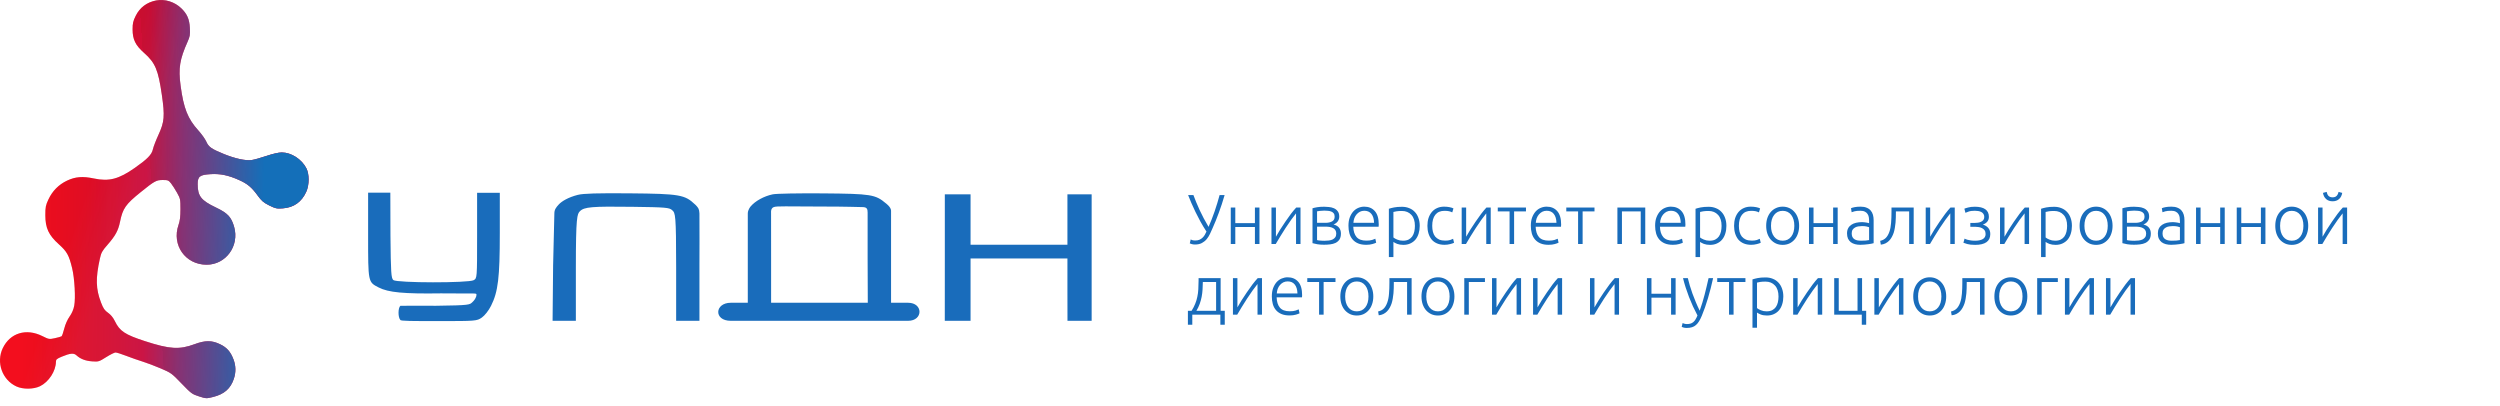 <?xml version="1.0" encoding="UTF-8"?> <svg xmlns="http://www.w3.org/2000/svg" width="308" height="50" viewBox="0 0 308 50" fill="none"><g clip-path="url(#clip0_235_690)"><path fill-rule="evenodd" clip-rule="evenodd" d="M19.233 0.057C18.081 0.283 17.223 0.93 16.717 1.954C16.396 2.603 16.334 2.875 16.335 3.621C16.337 4.865 16.68 5.567 17.753 6.52C19.131 7.744 19.495 8.603 19.941 11.69C20.318 14.3 20.259 15.008 19.529 16.594C19.213 17.279 18.901 18.094 18.834 18.405C18.696 19.046 18.157 19.598 16.618 20.677C14.625 22.074 13.431 22.384 11.569 21.989C10.188 21.695 9.28 21.769 8.253 22.257C7.231 22.743 6.458 23.525 5.969 24.565C5.628 25.291 5.585 25.51 5.585 26.514C5.585 28.093 5.992 28.968 7.258 30.105C8.257 31.003 8.501 31.444 8.889 33.052C9.192 34.307 9.325 36.703 9.146 37.663C9.059 38.127 8.858 38.595 8.573 38.997C8.306 39.373 8.048 39.956 7.915 40.482C7.795 40.959 7.647 41.386 7.586 41.43C7.526 41.474 7.154 41.58 6.761 41.664C6.061 41.815 6.026 41.809 5.209 41.402C3.224 40.413 1.25 41.015 0.346 42.884C-0.504 44.64 0.27 46.811 2.03 47.613C2.842 47.982 4.138 47.968 4.934 47.58C6.01 47.056 6.883 45.71 6.891 44.564C6.892 44.29 7.001 44.196 7.605 43.944C8.647 43.511 9.085 43.469 9.413 43.772C9.899 44.221 10.537 44.466 11.361 44.521C12.145 44.574 12.199 44.557 13.083 43.999C13.585 43.683 14.105 43.424 14.237 43.424C14.37 43.424 14.966 43.613 15.562 43.844C16.157 44.075 17.054 44.39 17.555 44.542C18.056 44.695 19.063 45.074 19.792 45.385C21.077 45.932 21.158 45.991 22.369 47.248C23.553 48.476 23.668 48.561 24.514 48.831C25.388 49.11 25.427 49.112 26.243 48.908C27.625 48.563 28.407 47.878 28.811 46.657C29.076 45.857 29.062 45.074 28.771 44.298C28.406 43.327 27.953 42.814 27.099 42.405C26.084 41.919 25.287 41.919 23.97 42.405C22.097 43.096 20.929 43.025 17.887 42.036C15.396 41.226 14.749 40.799 14.155 39.569C13.941 39.127 13.651 38.772 13.311 38.535C12.888 38.24 12.728 38.008 12.45 37.28C11.8 35.584 11.767 34.309 12.309 31.846C12.467 31.132 12.593 30.902 13.227 30.18C14.217 29.052 14.566 28.412 14.79 27.313C15.124 25.678 15.478 25.17 17.321 23.684C19.059 22.284 19.252 22.177 20.062 22.177C20.686 22.177 20.774 22.213 21.071 22.589C21.25 22.816 21.586 23.339 21.817 23.752C22.217 24.466 22.237 24.563 22.237 25.76C22.237 26.685 22.173 27.2 21.995 27.708C21.127 30.189 22.835 32.611 25.453 32.611C27.831 32.611 29.517 30.289 28.842 27.943C28.495 26.732 28.044 26.255 26.594 25.563C24.779 24.697 24.358 24.161 24.352 22.714C24.349 21.737 24.597 21.54 25.939 21.455C27.129 21.38 28.14 21.589 29.469 22.186C30.49 22.644 31.011 23.078 31.727 24.066C32.22 24.745 32.466 24.958 33.167 25.307C33.934 25.689 34.091 25.723 34.836 25.669C36.197 25.57 37.161 24.888 37.732 23.622C38.113 22.777 38.118 21.453 37.743 20.731C37.156 19.599 35.884 18.782 34.707 18.782C34.328 18.782 33.592 18.95 32.822 19.213C32.127 19.45 31.304 19.678 30.994 19.72C30.253 19.819 28.962 19.537 27.587 18.977C26.047 18.349 25.7 18.104 25.411 17.444C25.275 17.133 24.835 16.516 24.434 16.073C23.127 14.63 22.618 13.342 22.246 10.539C21.963 8.41 22.138 7.317 23.108 5.141C23.402 4.481 23.437 4.269 23.389 3.444C23.326 2.351 23.055 1.727 22.341 1.03C21.52 0.228 20.302 -0.153 19.233 0.057Z" fill="url(#paint0_linear_235_690)"></path><path fill-rule="evenodd" clip-rule="evenodd" d="M19.233 0.057C18.081 0.283 17.223 0.93 16.717 1.954C16.396 2.603 16.334 2.875 16.335 3.621C16.337 4.865 16.68 5.567 17.753 6.52C19.131 7.744 19.495 8.603 19.941 11.69C20.318 14.3 20.259 15.008 19.529 16.594C19.213 17.279 18.901 18.094 18.834 18.405C18.696 19.046 18.157 19.598 16.618 20.677C14.625 22.074 13.431 22.384 11.569 21.989C10.188 21.695 9.28 21.769 8.253 22.257C7.231 22.743 6.458 23.525 5.969 24.565C5.628 25.291 5.585 25.51 5.585 26.514C5.585 28.093 5.992 28.968 7.258 30.105C8.257 31.003 8.501 31.444 8.889 33.052C9.192 34.307 9.325 36.703 9.146 37.663C9.059 38.127 8.858 38.595 8.573 38.997C8.306 39.373 8.048 39.956 7.915 40.482C7.795 40.959 7.647 41.386 7.586 41.43C7.526 41.474 7.154 41.58 6.761 41.664C6.061 41.815 6.026 41.809 5.209 41.402C3.224 40.413 1.25 41.015 0.346 42.884C-0.504 44.64 0.27 46.811 2.03 47.613C2.842 47.982 4.138 47.968 4.934 47.58C6.01 47.056 6.883 45.71 6.891 44.564C6.892 44.29 7.001 44.196 7.605 43.944C8.647 43.511 9.085 43.469 9.413 43.772C9.899 44.221 10.537 44.466 11.361 44.521C12.145 44.574 12.199 44.557 13.083 43.999C13.585 43.683 14.105 43.424 14.237 43.424C14.37 43.424 14.966 43.613 15.562 43.844C16.157 44.075 17.054 44.39 17.555 44.542C18.056 44.695 19.063 45.074 19.792 45.385C21.077 45.932 21.158 45.991 22.369 47.248C23.553 48.476 23.668 48.561 24.514 48.831C25.388 49.11 25.427 49.112 26.243 48.908C27.625 48.563 28.407 47.878 28.811 46.657C29.076 45.857 29.062 45.074 28.771 44.298C28.406 43.327 27.953 42.814 27.099 42.405C26.084 41.919 25.287 41.919 23.97 42.405C22.097 43.096 20.929 43.025 17.887 42.036C15.396 41.226 14.749 40.799 14.155 39.569C13.941 39.127 13.651 38.772 13.311 38.535C12.888 38.24 12.728 38.008 12.45 37.28C11.8 35.584 11.767 34.309 12.309 31.846C12.467 31.132 12.593 30.902 13.227 30.18C14.217 29.052 14.566 28.412 14.79 27.313C15.124 25.678 15.478 25.17 17.321 23.684C19.059 22.284 19.252 22.177 20.062 22.177C20.686 22.177 20.774 22.213 21.071 22.589C21.25 22.816 21.586 23.339 21.817 23.752C22.217 24.466 22.237 24.563 22.237 25.76C22.237 26.685 22.173 27.2 21.995 27.708C21.127 30.189 22.835 32.611 25.453 32.611C27.831 32.611 29.517 30.289 28.842 27.943C28.495 26.732 28.044 26.255 26.594 25.563C24.779 24.697 24.358 24.161 24.352 22.714C24.349 21.737 24.597 21.54 25.939 21.455C27.129 21.38 28.14 21.589 29.469 22.186C30.49 22.644 31.011 23.078 31.727 24.066C32.22 24.745 32.466 24.958 33.167 25.307C33.934 25.689 34.091 25.723 34.836 25.669C36.197 25.57 37.161 24.888 37.732 23.622C38.113 22.777 38.118 21.453 37.743 20.731C37.156 19.599 35.884 18.782 34.707 18.782C34.328 18.782 33.592 18.95 32.822 19.213C32.127 19.45 31.304 19.678 30.994 19.72C30.253 19.819 28.962 19.537 27.587 18.977C26.047 18.349 25.7 18.104 25.411 17.444C25.275 17.133 24.835 16.516 24.434 16.073C23.127 14.63 22.618 13.342 22.246 10.539C21.963 8.41 22.138 7.317 23.108 5.141C23.402 4.481 23.437 4.269 23.389 3.444C23.326 2.351 23.055 1.727 22.341 1.03C21.52 0.228 20.302 -0.153 19.233 0.057Z" fill="url(#paint1_linear_235_690)" fill-opacity="0.2"></path><path fill-rule="evenodd" clip-rule="evenodd" d="M19.233 0.057C18.081 0.283 17.223 0.93 16.717 1.954C16.396 2.603 16.334 2.875 16.335 3.621C16.337 4.865 16.68 5.567 17.753 6.52C19.131 7.744 19.495 8.603 19.941 11.69C20.318 14.3 20.259 15.008 19.529 16.594C19.213 17.279 18.901 18.094 18.834 18.405C18.696 19.046 18.157 19.598 16.618 20.677C14.625 22.074 13.431 22.384 11.569 21.989C10.188 21.695 9.28 21.769 8.253 22.257C7.231 22.743 6.458 23.525 5.969 24.565C5.628 25.291 5.585 25.51 5.585 26.514C5.585 28.093 5.992 28.968 7.258 30.105C8.257 31.003 8.501 31.444 8.889 33.052C9.192 34.307 9.325 36.703 9.146 37.663C9.059 38.127 8.858 38.595 8.573 38.997C8.306 39.373 8.048 39.956 7.915 40.482C7.795 40.959 7.647 41.386 7.586 41.43C7.526 41.474 7.154 41.58 6.761 41.664C6.061 41.815 6.026 41.809 5.209 41.402C3.224 40.413 1.25 41.015 0.346 42.884C-0.504 44.64 0.27 46.811 2.03 47.613C2.842 47.982 4.138 47.968 4.934 47.58C6.01 47.056 6.883 45.71 6.891 44.564C6.892 44.29 7.001 44.196 7.605 43.944C8.647 43.511 9.085 43.469 9.413 43.772C9.899 44.221 10.537 44.466 11.361 44.521C12.145 44.574 12.199 44.557 13.083 43.999C13.585 43.683 14.105 43.424 14.237 43.424C14.37 43.424 14.966 43.613 15.562 43.844C16.157 44.075 17.054 44.39 17.555 44.542C18.056 44.695 19.063 45.074 19.792 45.385C21.077 45.932 21.158 45.991 22.369 47.248C23.553 48.476 23.668 48.561 24.514 48.831C25.388 49.11 25.427 49.112 26.243 48.908C27.625 48.563 28.407 47.878 28.811 46.657C29.076 45.857 29.062 45.074 28.771 44.298C28.406 43.327 27.953 42.814 27.099 42.405C26.084 41.919 25.287 41.919 23.97 42.405C22.097 43.096 20.929 43.025 17.887 42.036C15.396 41.226 14.749 40.799 14.155 39.569C13.941 39.127 13.651 38.772 13.311 38.535C12.888 38.24 12.728 38.008 12.45 37.28C11.8 35.584 11.767 34.309 12.309 31.846C12.467 31.132 12.593 30.902 13.227 30.18C14.217 29.052 14.566 28.412 14.79 27.313C15.124 25.678 15.478 25.17 17.321 23.684C19.059 22.284 19.252 22.177 20.062 22.177C20.686 22.177 20.774 22.213 21.071 22.589C21.25 22.816 21.586 23.339 21.817 23.752C22.217 24.466 22.237 24.563 22.237 25.76C22.237 26.685 22.173 27.2 21.995 27.708C21.127 30.189 22.835 32.611 25.453 32.611C27.831 32.611 29.517 30.289 28.842 27.943C28.495 26.732 28.044 26.255 26.594 25.563C24.779 24.697 24.358 24.161 24.352 22.714C24.349 21.737 24.597 21.54 25.939 21.455C27.129 21.38 28.14 21.589 29.469 22.186C30.49 22.644 31.011 23.078 31.727 24.066C32.22 24.745 32.466 24.958 33.167 25.307C33.934 25.689 34.091 25.723 34.836 25.669C36.197 25.57 37.161 24.888 37.732 23.622C38.113 22.777 38.118 21.453 37.743 20.731C37.156 19.599 35.884 18.782 34.707 18.782C34.328 18.782 33.592 18.95 32.822 19.213C32.127 19.45 31.304 19.678 30.994 19.72C30.253 19.819 28.962 19.537 27.587 18.977C26.047 18.349 25.7 18.104 25.411 17.444C25.275 17.133 24.835 16.516 24.434 16.073C23.127 14.63 22.618 13.342 22.246 10.539C21.963 8.41 22.138 7.317 23.108 5.141C23.402 4.481 23.437 4.269 23.389 3.444C23.326 2.351 23.055 1.727 22.341 1.03C21.52 0.228 20.302 -0.153 19.233 0.057Z" fill="url(#paint2_linear_235_690)" fill-opacity="0.2"></path><path fill-rule="evenodd" clip-rule="evenodd" d="M19.233 0.057C18.081 0.283 17.223 0.93 16.717 1.954C16.396 2.603 16.334 2.875 16.335 3.621C16.337 4.865 16.68 5.567 17.753 6.52C19.131 7.744 19.495 8.603 19.941 11.69C20.318 14.3 20.259 15.008 19.529 16.594C19.213 17.279 18.901 18.094 18.834 18.405C18.696 19.046 18.157 19.598 16.618 20.677C14.625 22.074 13.431 22.384 11.569 21.989C10.188 21.695 9.28 21.769 8.253 22.257C7.231 22.743 6.458 23.525 5.969 24.565C5.628 25.291 5.585 25.51 5.585 26.514C5.585 28.093 5.992 28.968 7.258 30.105C8.257 31.003 8.501 31.444 8.889 33.052C9.192 34.307 9.325 36.703 9.146 37.663C9.059 38.127 8.858 38.595 8.573 38.997C8.306 39.373 8.048 39.956 7.915 40.482C7.795 40.959 7.647 41.386 7.586 41.43C7.526 41.474 7.154 41.58 6.761 41.664C6.061 41.815 6.026 41.809 5.209 41.402C3.224 40.413 1.25 41.015 0.346 42.884C-0.504 44.64 0.27 46.811 2.03 47.613C2.842 47.982 4.138 47.968 4.934 47.58C6.01 47.056 6.883 45.71 6.891 44.564C6.892 44.29 7.001 44.196 7.605 43.944C8.647 43.511 9.085 43.469 9.413 43.772C9.899 44.221 10.537 44.466 11.361 44.521C12.145 44.574 12.199 44.557 13.083 43.999C13.585 43.683 14.105 43.424 14.237 43.424C14.37 43.424 14.966 43.613 15.562 43.844C16.157 44.075 17.054 44.39 17.555 44.542C18.056 44.695 19.063 45.074 19.792 45.385C21.077 45.932 21.158 45.991 22.369 47.248C23.553 48.476 23.668 48.561 24.514 48.831C25.388 49.11 25.427 49.112 26.243 48.908C27.625 48.563 28.407 47.878 28.811 46.657C29.076 45.857 29.062 45.074 28.771 44.298C28.406 43.327 27.953 42.814 27.099 42.405C26.084 41.919 25.287 41.919 23.97 42.405C22.097 43.096 20.929 43.025 17.887 42.036C15.396 41.226 14.749 40.799 14.155 39.569C13.941 39.127 13.651 38.772 13.311 38.535C12.888 38.24 12.728 38.008 12.45 37.28C11.8 35.584 11.767 34.309 12.309 31.846C12.467 31.132 12.593 30.902 13.227 30.18C14.217 29.052 14.566 28.412 14.79 27.313C15.124 25.678 15.478 25.17 17.321 23.684C19.059 22.284 19.252 22.177 20.062 22.177C20.686 22.177 20.774 22.213 21.071 22.589C21.25 22.816 21.586 23.339 21.817 23.752C22.217 24.466 22.237 24.563 22.237 25.76C22.237 26.685 22.173 27.2 21.995 27.708C21.127 30.189 22.835 32.611 25.453 32.611C27.831 32.611 29.517 30.289 28.842 27.943C28.495 26.732 28.044 26.255 26.594 25.563C24.779 24.697 24.358 24.161 24.352 22.714C24.349 21.737 24.597 21.54 25.939 21.455C27.129 21.38 28.14 21.589 29.469 22.186C30.49 22.644 31.011 23.078 31.727 24.066C32.22 24.745 32.466 24.958 33.167 25.307C33.934 25.689 34.091 25.723 34.836 25.669C36.197 25.57 37.161 24.888 37.732 23.622C38.113 22.777 38.118 21.453 37.743 20.731C37.156 19.599 35.884 18.782 34.707 18.782C34.328 18.782 33.592 18.95 32.822 19.213C32.127 19.45 31.304 19.678 30.994 19.72C30.253 19.819 28.962 19.537 27.587 18.977C26.047 18.349 25.7 18.104 25.411 17.444C25.275 17.133 24.835 16.516 24.434 16.073C23.127 14.63 22.618 13.342 22.246 10.539C21.963 8.41 22.138 7.317 23.108 5.141C23.402 4.481 23.437 4.269 23.389 3.444C23.326 2.351 23.055 1.727 22.341 1.03C21.52 0.228 20.302 -0.153 19.233 0.057Z" fill="url(#paint3_linear_235_690)"></path><path fill-rule="evenodd" clip-rule="evenodd" d="M45.352 28.97C45.352 34.812 45.337 34.739 46.654 35.417C47.848 36.031 49.746 36.211 54.323 36.142C58.7 36.188 58.7 36.077 58.7 36.299C58.7 36.671 58.416 37.026 58.202 37.222C57.855 37.538 57.968 37.619 53.736 37.671C51.309 37.671 54.016 37.668 49.331 37.671C49.021 37.931 49.025 39.111 49.323 39.413C49.331 39.558 50.799 39.558 54.126 39.558C58.601 39.558 58.74 39.547 59.353 39.13C59.715 38.883 60.204 38.262 60.499 37.671C61.369 35.935 61.576 34.209 61.576 28.691V23.751H60.177H58.779V29.014C58.779 34.274 58.778 34.276 58.359 34.518C57.737 34.876 48.89 34.864 48.46 34.504C48.193 34.28 48.148 33.595 48.105 29.047L48.089 23.735H46.675H45.352V28.97ZM71.18 24.009C70.001 24.312 69.214 24.792 68.85 25.18C68.486 25.569 68.298 25.844 68.298 26.292C68.298 26.741 68.143 32.705 68.143 32.705L68.078 39.524H69.512H70.946V32.964C70.946 26.711 71.105 26.368 71.446 26.023C71.973 25.492 72.925 25.412 77.921 25.479C82.039 25.534 82.457 25.57 82.816 25.898C83.201 26.249 83.302 26.387 83.302 32.908V39.524H84.626H86.171V32.692C86.171 32.692 86.192 26.848 86.171 26.292C86.149 25.736 86.003 25.609 85.84 25.403C85.731 25.267 85.619 25.18 85.619 25.18C84.37 23.992 83.74 23.875 77.613 23.819C73.622 23.783 71.856 23.835 71.18 24.009ZM95.207 23.94C94.117 24.168 93.037 24.763 92.463 25.451C92.463 25.451 92.128 25.848 92.128 26.292C92.128 26.737 92.128 31.702 92.128 31.702V37.3H91.245C89.666 37.3 92.018 37.3 90.032 37.3C88.046 37.3 87.899 39.524 90.032 39.524H109.669C109.669 39.524 110 39.524 111.875 39.524C113.751 39.524 113.751 37.3 111.875 37.3C110 37.3 111.434 37.3 111.213 37.3H109.779V31.407C109.779 31.407 109.779 26.404 109.779 25.959C109.779 25.514 109.145 25.055 109.145 25.055C107.842 23.958 107.32 23.875 101.39 23.824C98.415 23.799 95.633 23.851 95.207 23.94ZM116.402 31.843L116.398 39.524H117.943H119.573V35.795V31.843H125.54H131.507V35.795L131.513 39.524H132.947H134.491V31.843V23.94H132.999H131.507V27.045V30.149H125.54H119.573V27.045V23.94H117.987H116.402V31.843ZM106.249 25.514C106.801 25.514 106.891 25.736 106.891 26.181V31.769L106.911 37.3H102.388C99.85 37.3 97.221 37.3 96.415 37.3H95V31.702L94.996 26.181C94.996 26.181 94.93 25.664 95.327 25.514C95.724 25.364 96.95 25.446 100.976 25.445C104.591 25.445 105.697 25.514 106.249 25.514Z" fill="#196CBB"></path><path d="M148.895 27.949C149.015 27.676 149.139 27.381 149.265 27.061C149.391 26.736 149.514 26.403 149.635 26.061C149.755 25.712 149.867 25.367 149.97 25.025C150.079 24.677 150.174 24.346 150.254 24.033H150.873C150.758 24.433 150.641 24.813 150.521 25.173C150.406 25.527 150.285 25.872 150.159 26.209C150.039 26.539 149.913 26.867 149.781 27.192C149.649 27.511 149.511 27.833 149.368 28.158C149.277 28.367 149.176 28.587 149.067 28.819C148.958 29.052 148.823 29.266 148.663 29.463C148.503 29.655 148.305 29.814 148.069 29.942C147.84 30.064 147.556 30.125 147.218 30.125C147.068 30.125 146.937 30.107 146.822 30.073C146.714 30.044 146.633 30.015 146.581 29.986L146.693 29.498C146.733 29.521 146.8 29.55 146.891 29.585C146.982 29.614 147.103 29.629 147.252 29.629C147.447 29.629 147.617 29.6 147.76 29.542C147.909 29.478 148.035 29.397 148.138 29.298C148.247 29.199 148.341 29.083 148.422 28.95C148.503 28.817 148.574 28.677 148.637 28.532C148.374 28.126 148.126 27.717 147.897 27.305C147.674 26.893 147.467 26.493 147.278 26.104C147.094 25.715 146.925 25.347 146.771 24.999C146.621 24.645 146.49 24.323 146.375 24.033H147.029C147.223 24.567 147.476 25.176 147.786 25.86C148.101 26.545 148.47 27.241 148.895 27.949ZM155.165 30.064H154.606V27.966H152.189V30.064H151.63V25.565H152.189V27.488H154.606V25.565H155.165V30.064ZM159.672 26.287C159.5 26.496 159.299 26.76 159.07 27.079C158.847 27.398 158.617 27.735 158.382 28.088C158.152 28.442 157.932 28.793 157.72 29.141C157.507 29.489 157.324 29.797 157.169 30.064H156.645V25.565H157.195V29.168C157.333 28.918 157.502 28.631 157.703 28.306C157.909 27.975 158.126 27.645 158.356 27.314C158.585 26.977 158.815 26.655 159.044 26.348C159.279 26.04 159.497 25.779 159.698 25.565H160.223V30.064H159.672V26.287ZM163.138 25.469C163.31 25.469 163.501 25.48 163.714 25.504C163.932 25.521 164.136 25.57 164.325 25.652C164.514 25.727 164.671 25.849 164.798 26.017C164.929 26.18 164.996 26.403 164.996 26.687C164.996 26.908 164.932 27.105 164.806 27.279C164.68 27.447 164.508 27.572 164.29 27.653C164.611 27.74 164.843 27.88 164.987 28.071C165.13 28.262 165.202 28.497 165.202 28.776C165.202 29.078 165.142 29.321 165.022 29.507C164.901 29.687 164.74 29.826 164.54 29.925C164.344 30.017 164.121 30.078 163.869 30.107C163.622 30.137 163.37 30.151 163.112 30.151C162.802 30.151 162.53 30.131 162.295 30.09C162.065 30.049 161.867 30.006 161.701 29.959V25.66C161.845 25.614 162.034 25.57 162.269 25.53C162.504 25.489 162.794 25.469 163.138 25.469ZM162.261 27.453H163.275C163.62 27.453 163.897 27.395 164.11 27.279C164.322 27.163 164.428 26.969 164.428 26.696C164.428 26.522 164.391 26.386 164.316 26.287C164.241 26.188 164.144 26.116 164.024 26.069C163.903 26.017 163.766 25.985 163.611 25.974C163.456 25.956 163.301 25.948 163.146 25.948C162.957 25.948 162.777 25.959 162.605 25.982C162.433 26 162.318 26.017 162.261 26.035V27.453ZM162.261 27.923V29.577C162.289 29.588 162.335 29.6 162.398 29.611C162.467 29.617 162.541 29.626 162.622 29.637C162.708 29.643 162.796 29.649 162.888 29.655C162.985 29.661 163.078 29.664 163.164 29.664C163.358 29.664 163.544 29.652 163.723 29.629C163.9 29.606 164.055 29.562 164.187 29.498C164.319 29.429 164.425 29.339 164.505 29.228C164.585 29.112 164.626 28.962 164.626 28.776C164.626 28.613 164.591 28.477 164.523 28.367C164.459 28.257 164.368 28.17 164.247 28.106C164.132 28.042 163.995 27.996 163.835 27.966C163.68 27.938 163.51 27.923 163.327 27.923H162.261ZM166.13 27.81C166.13 27.415 166.184 27.073 166.293 26.783C166.408 26.487 166.554 26.241 166.732 26.043C166.915 25.846 167.122 25.701 167.351 25.608C167.586 25.509 167.827 25.46 168.073 25.46C168.618 25.46 169.052 25.64 169.372 26C169.699 26.36 169.862 26.913 169.862 27.662C169.862 27.708 169.86 27.755 169.854 27.801C169.854 27.848 169.851 27.891 169.845 27.932H166.723C166.74 28.483 166.875 28.906 167.127 29.202C167.38 29.498 167.781 29.646 168.331 29.646C168.636 29.646 168.876 29.617 169.054 29.559C169.232 29.501 169.361 29.452 169.441 29.411L169.544 29.899C169.464 29.945 169.312 30 169.088 30.064C168.871 30.128 168.613 30.16 168.314 30.16C167.925 30.16 167.592 30.102 167.316 29.986C167.041 29.869 166.815 29.707 166.637 29.498C166.459 29.289 166.33 29.043 166.25 28.759C166.17 28.468 166.13 28.152 166.13 27.81ZM169.286 27.453C169.275 26.983 169.166 26.618 168.959 26.357C168.753 26.095 168.46 25.965 168.082 25.965C167.882 25.965 167.701 26.006 167.54 26.087C167.385 26.168 167.248 26.278 167.127 26.417C167.013 26.551 166.921 26.708 166.852 26.887C166.789 27.067 166.752 27.256 166.74 27.453H169.286ZM171.668 29.255C171.719 29.295 171.782 29.339 171.857 29.385C171.937 29.431 172.029 29.475 172.132 29.516C172.236 29.556 172.347 29.591 172.468 29.62C172.588 29.643 172.714 29.655 172.846 29.655C173.121 29.655 173.351 29.608 173.534 29.516C173.724 29.417 173.875 29.286 173.99 29.124C174.104 28.956 174.188 28.761 174.24 28.541C174.291 28.315 174.317 28.077 174.317 27.827C174.317 27.235 174.171 26.783 173.878 26.47C173.586 26.151 173.199 25.991 172.717 25.991C172.442 25.991 172.218 26.006 172.046 26.035C171.88 26.058 171.754 26.084 171.668 26.113V29.255ZM171.668 31.674H171.109V25.721C171.275 25.663 171.487 25.608 171.745 25.556C172.003 25.504 172.33 25.477 172.726 25.477C173.053 25.477 173.347 25.533 173.612 25.643C173.881 25.747 174.111 25.901 174.3 26.104C174.495 26.307 174.644 26.554 174.747 26.844C174.856 27.134 174.911 27.462 174.911 27.827C174.911 28.17 174.864 28.486 174.773 28.776C174.687 29.06 174.558 29.307 174.386 29.516C174.214 29.719 174.001 29.878 173.749 29.994C173.502 30.11 173.218 30.168 172.898 30.168C172.605 30.168 172.35 30.128 172.132 30.047C171.92 29.959 171.765 29.878 171.668 29.803V31.674ZM177.964 30.16C177.62 30.16 177.316 30.105 177.052 29.994C176.789 29.884 176.567 29.727 176.39 29.524C176.218 29.316 176.086 29.069 175.994 28.785C175.903 28.494 175.857 28.175 175.857 27.827C175.857 27.473 175.903 27.151 175.994 26.861C176.092 26.571 176.23 26.322 176.407 26.113C176.585 25.904 176.8 25.744 177.052 25.634C177.305 25.518 177.589 25.46 177.904 25.46C178.145 25.46 178.368 25.48 178.575 25.521C178.787 25.562 178.95 25.614 179.065 25.678L178.919 26.165C178.804 26.107 178.675 26.061 178.532 26.026C178.389 25.991 178.196 25.974 177.955 25.974C177.462 25.974 177.087 26.136 176.829 26.461C176.576 26.78 176.45 27.235 176.45 27.827C176.45 28.094 176.479 28.341 176.536 28.567C176.593 28.788 176.686 28.979 176.811 29.141C176.944 29.298 177.109 29.423 177.31 29.516C177.517 29.603 177.766 29.646 178.059 29.646C178.299 29.646 178.5 29.62 178.661 29.568C178.827 29.51 178.948 29.46 179.022 29.42L179.142 29.907C179.039 29.965 178.876 30.02 178.652 30.073C178.434 30.131 178.205 30.16 177.964 30.16ZM183.107 26.287C182.935 26.496 182.734 26.76 182.505 27.079C182.281 27.398 182.052 27.735 181.817 28.088C181.587 28.442 181.367 28.793 181.154 29.141C180.942 29.489 180.759 29.797 180.604 30.064H180.079V25.565H180.63V29.168C180.767 28.918 180.937 28.631 181.137 28.306C181.343 27.975 181.562 27.645 181.791 27.314C182.021 26.977 182.25 26.655 182.479 26.348C182.714 26.04 182.932 25.779 183.132 25.565H183.657V30.064H183.107V26.287ZM188 25.565V26.043H186.538V30.064H185.979V26.043H184.525V25.565H188ZM188.599 27.81C188.599 27.415 188.653 27.073 188.762 26.783C188.877 26.487 189.023 26.241 189.201 26.043C189.384 25.846 189.59 25.701 189.82 25.608C190.055 25.509 190.296 25.46 190.543 25.46C191.087 25.46 191.52 25.64 191.842 26C192.168 26.36 192.332 26.913 192.332 27.662C192.332 27.708 192.329 27.755 192.323 27.801C192.323 27.848 192.32 27.891 192.315 27.932H189.192C189.21 28.483 189.344 28.906 189.597 29.202C189.848 29.498 190.25 29.646 190.801 29.646C191.104 29.646 191.345 29.617 191.523 29.559C191.701 29.501 191.83 29.452 191.91 29.411L192.014 29.899C191.933 29.945 191.781 30 191.558 30.064C191.34 30.128 191.082 30.16 190.784 30.16C190.393 30.16 190.061 30.102 189.786 29.986C189.511 29.869 189.284 29.707 189.106 29.498C188.928 29.289 188.799 29.043 188.719 28.759C188.639 28.468 188.599 28.152 188.599 27.81ZM191.756 27.453C191.744 26.983 191.635 26.618 191.429 26.357C191.222 26.095 190.93 25.965 190.551 25.965C190.35 25.965 190.17 26.006 190.01 26.087C189.855 26.168 189.717 26.278 189.597 26.417C189.482 26.551 189.39 26.708 189.321 26.887C189.258 27.067 189.221 27.256 189.21 27.453H191.756ZM196.442 25.565V26.043H194.979V30.064H194.42V26.043H192.967V25.565H196.442ZM202.696 30.064H202.137V26.043H199.823V30.064H199.264V25.565H202.696V30.064ZM203.911 27.81C203.911 27.415 203.965 27.073 204.075 26.783C204.189 26.487 204.335 26.241 204.513 26.043C204.696 25.846 204.903 25.701 205.133 25.608C205.367 25.509 205.608 25.46 205.855 25.46C206.399 25.46 206.833 25.64 207.154 26C207.481 26.36 207.644 26.913 207.644 27.662C207.644 27.708 207.641 27.755 207.636 27.801C207.636 27.848 207.633 27.891 207.627 27.932H204.505C204.522 28.483 204.657 28.906 204.909 29.202C205.161 29.498 205.563 29.646 206.113 29.646C206.417 29.646 206.658 29.617 206.836 29.559C207.013 29.501 207.142 29.452 207.223 29.411L207.326 29.899C207.246 29.945 207.094 30 206.87 30.064C206.652 30.128 206.394 30.16 206.096 30.16C205.706 30.16 205.374 30.102 205.098 29.986C204.823 29.869 204.596 29.707 204.419 29.498C204.241 29.289 204.112 29.043 204.032 28.759C203.951 28.468 203.911 28.152 203.911 27.81ZM207.068 27.453C207.056 26.983 206.948 26.618 206.741 26.357C206.535 26.095 206.242 25.965 205.864 25.965C205.663 25.965 205.482 26.006 205.322 26.087C205.167 26.168 205.03 26.278 204.909 26.417C204.794 26.551 204.703 26.708 204.634 26.887C204.571 27.067 204.533 27.256 204.522 27.453H207.068ZM209.449 29.255C209.501 29.295 209.564 29.339 209.638 29.385C209.719 29.431 209.81 29.475 209.913 29.516C210.017 29.556 210.128 29.591 210.249 29.62C210.369 29.643 210.495 29.655 210.627 29.655C210.903 29.655 211.132 29.608 211.315 29.516C211.505 29.417 211.656 29.286 211.771 29.124C211.886 28.956 211.969 28.761 212.021 28.541C212.072 28.315 212.098 28.077 212.098 27.827C212.098 27.235 211.952 26.783 211.659 26.47C211.367 26.151 210.98 25.991 210.498 25.991C210.223 25.991 209.999 26.006 209.827 26.035C209.661 26.058 209.535 26.084 209.449 26.113V29.255ZM209.449 31.674H208.89V25.721C209.056 25.663 209.268 25.608 209.526 25.556C209.784 25.504 210.111 25.477 210.507 25.477C210.834 25.477 211.129 25.533 211.393 25.643C211.663 25.747 211.892 25.901 212.081 26.104C212.276 26.307 212.425 26.554 212.528 26.844C212.637 27.134 212.692 27.462 212.692 27.827C212.692 28.17 212.646 28.486 212.554 28.776C212.468 29.06 212.339 29.307 212.167 29.516C211.995 29.719 211.783 29.878 211.53 29.994C211.284 30.11 211 30.168 210.679 30.168C210.387 30.168 210.132 30.128 209.913 30.047C209.702 29.959 209.547 29.878 209.449 29.803V31.674ZM215.745 30.16C215.401 30.16 215.098 30.105 214.833 29.994C214.57 29.884 214.349 29.727 214.171 29.524C213.999 29.316 213.868 29.069 213.775 28.785C213.684 28.494 213.638 28.175 213.638 27.827C213.638 27.473 213.684 27.151 213.775 26.861C213.873 26.571 214.011 26.322 214.188 26.113C214.367 25.904 214.582 25.744 214.833 25.634C215.086 25.518 215.37 25.46 215.685 25.46C215.926 25.46 216.149 25.48 216.356 25.521C216.568 25.562 216.732 25.614 216.846 25.678L216.7 26.165C216.586 26.107 216.457 26.061 216.313 26.026C216.17 25.991 215.977 25.974 215.736 25.974C215.244 25.974 214.868 26.136 214.61 26.461C214.358 26.78 214.231 27.235 214.231 27.827C214.231 28.094 214.26 28.341 214.317 28.567C214.375 28.788 214.467 28.979 214.592 29.141C214.725 29.298 214.891 29.423 215.091 29.516C215.298 29.603 215.547 29.646 215.84 29.646C216.08 29.646 216.281 29.62 216.442 29.568C216.608 29.51 216.729 29.46 216.803 29.42L216.923 29.907C216.82 29.965 216.657 30.02 216.433 30.073C216.216 30.131 215.986 30.16 215.745 30.16ZM221.654 27.819C221.654 28.172 221.602 28.494 221.499 28.785C221.401 29.075 221.261 29.321 221.078 29.524C220.899 29.727 220.688 29.887 220.441 30.003C220.194 30.113 219.922 30.168 219.624 30.168C219.325 30.168 219.053 30.113 218.807 30.003C218.56 29.887 218.345 29.727 218.162 29.524C217.984 29.321 217.844 29.075 217.741 28.785C217.643 28.494 217.594 28.172 217.594 27.819C217.594 27.465 217.643 27.143 217.741 26.853C217.844 26.562 217.984 26.316 218.162 26.113C218.345 25.904 218.56 25.744 218.807 25.634C219.053 25.518 219.325 25.46 219.624 25.46C219.922 25.46 220.194 25.518 220.441 25.634C220.688 25.744 220.899 25.904 221.078 26.113C221.261 26.316 221.401 26.562 221.499 26.853C221.602 27.143 221.654 27.465 221.654 27.819ZM221.061 27.819C221.061 27.256 220.932 26.809 220.674 26.478C220.415 26.142 220.065 25.974 219.624 25.974C219.182 25.974 218.833 26.142 218.575 26.478C218.317 26.809 218.188 27.256 218.188 27.819C218.188 28.381 218.317 28.828 218.575 29.159C218.833 29.489 219.182 29.655 219.624 29.655C220.065 29.655 220.415 29.489 220.674 29.159C220.932 28.828 221.061 28.381 221.061 27.819ZM226.402 30.064H225.843V27.966H223.426V30.064H222.867V25.565H223.426V27.488H225.843V25.565H226.402V30.064ZM229.283 29.655C229.501 29.655 229.691 29.649 229.851 29.637C230.018 29.62 230.158 29.6 230.272 29.577V27.993C230.21 27.964 230.109 27.935 229.971 27.906C229.834 27.871 229.645 27.853 229.404 27.853C229.266 27.853 229.123 27.865 228.974 27.888C228.825 27.906 228.687 27.949 228.561 28.019C228.435 28.083 228.332 28.172 228.251 28.288C228.171 28.405 228.131 28.558 228.131 28.75C228.131 28.918 228.157 29.06 228.208 29.176C228.266 29.292 228.343 29.385 228.44 29.455C228.544 29.524 228.664 29.577 228.802 29.611C228.946 29.64 229.106 29.655 229.283 29.655ZM229.232 25.46C229.524 25.46 229.771 25.504 229.971 25.591C230.178 25.672 230.344 25.788 230.47 25.939C230.597 26.084 230.688 26.258 230.746 26.461C230.803 26.664 230.832 26.884 230.832 27.122V29.959C230.774 29.977 230.692 29.997 230.582 30.02C230.473 30.038 230.348 30.058 230.204 30.081C230.061 30.105 229.9 30.122 229.722 30.134C229.55 30.151 229.372 30.16 229.189 30.16C228.954 30.16 228.736 30.134 228.535 30.081C228.34 30.029 228.168 29.948 228.019 29.838C227.876 29.722 227.761 29.577 227.675 29.402C227.595 29.223 227.554 29.005 227.554 28.75C227.554 28.506 227.601 28.297 227.692 28.123C227.784 27.949 227.913 27.807 228.079 27.697C228.246 27.581 228.444 27.497 228.673 27.444C228.903 27.392 229.152 27.366 229.421 27.366C229.501 27.366 229.584 27.372 229.67 27.384C229.763 27.389 229.849 27.401 229.928 27.418C230.014 27.43 230.086 27.444 230.143 27.462C230.207 27.473 230.25 27.485 230.272 27.497V27.218C230.272 27.061 230.262 26.911 230.238 26.766C230.215 26.615 230.164 26.481 230.083 26.365C230.009 26.243 229.9 26.148 229.756 26.078C229.619 26.003 229.436 25.965 229.206 25.965C228.879 25.965 228.636 25.988 228.475 26.035C228.315 26.081 228.197 26.119 228.122 26.148L228.045 25.652C228.142 25.605 228.292 25.562 228.492 25.521C228.698 25.48 228.946 25.46 229.232 25.46ZM233.574 26.043V26.226C233.574 26.4 233.571 26.591 233.565 26.8C233.56 27.003 233.548 27.212 233.531 27.427C233.514 27.642 233.485 27.856 233.445 28.071C233.41 28.28 233.364 28.477 233.307 28.663C233.244 28.854 233.164 29.037 233.066 29.211C232.975 29.379 232.863 29.53 232.731 29.664C232.605 29.791 232.456 29.899 232.284 29.986C232.117 30.067 231.928 30.119 231.716 30.142L231.638 29.672C231.925 29.608 232.155 29.489 232.327 29.316C232.504 29.141 232.65 28.895 232.765 28.576C232.88 28.257 232.951 27.891 232.98 27.479C233.015 27.061 233.032 26.606 233.032 26.113V25.565H235.767V30.064H235.208V26.043H233.574ZM240.275 26.287C240.103 26.496 239.902 26.76 239.673 27.079C239.449 27.398 239.219 27.735 238.985 28.088C238.755 28.442 238.534 28.793 238.322 29.141C238.11 29.489 237.927 29.797 237.772 30.064H237.247V25.565H237.798V29.168C237.935 28.918 238.104 28.631 238.305 28.306C238.512 27.975 238.729 27.645 238.959 27.314C239.188 26.977 239.417 26.655 239.647 26.348C239.882 26.04 240.1 25.779 240.301 25.565H240.825V30.064H240.275V26.287ZM243.336 29.655C243.737 29.655 244.052 29.588 244.282 29.455C244.511 29.316 244.626 29.11 244.626 28.837C244.626 28.64 244.583 28.483 244.497 28.367C244.411 28.251 244.302 28.161 244.17 28.097C244.044 28.033 243.906 27.993 243.758 27.975C243.614 27.952 243.482 27.94 243.362 27.94H242.743V27.462H243.319C243.422 27.462 243.539 27.453 243.672 27.436C243.809 27.418 243.935 27.384 244.05 27.331C244.164 27.279 244.262 27.206 244.342 27.114C244.422 27.015 244.463 26.887 244.463 26.731C244.463 26.58 244.428 26.455 244.36 26.357C244.296 26.258 244.21 26.18 244.102 26.122C243.992 26.064 243.866 26.023 243.723 26C243.586 25.977 243.445 25.965 243.302 25.965C242.975 25.965 242.717 26 242.528 26.069C242.338 26.133 242.209 26.183 242.141 26.217L242.011 25.712C242.091 25.672 242.244 25.623 242.467 25.565C242.691 25.501 242.969 25.469 243.302 25.469C243.869 25.469 244.299 25.573 244.592 25.782C244.884 25.991 245.031 26.301 245.031 26.713C245.031 26.969 244.955 27.177 244.807 27.34C244.658 27.497 244.482 27.607 244.282 27.671C244.563 27.752 244.787 27.888 244.953 28.08C245.119 28.271 245.203 28.523 245.203 28.837C245.203 29.284 245.045 29.617 244.729 29.838C244.414 30.058 243.952 30.168 243.345 30.168C242.937 30.168 242.61 30.134 242.364 30.064C242.117 29.994 241.96 29.942 241.891 29.907L242.037 29.394C242.055 29.405 242.091 29.426 242.149 29.455C242.212 29.478 242.298 29.507 242.407 29.542C242.516 29.571 242.648 29.597 242.803 29.62C242.958 29.643 243.135 29.655 243.336 29.655ZM249.43 26.287C249.258 26.496 249.057 26.76 248.828 27.079C248.605 27.398 248.375 27.735 248.14 28.088C247.91 28.442 247.69 28.793 247.478 29.141C247.265 29.489 247.082 29.797 246.927 30.064H246.403V25.565H246.953V29.168C247.091 28.918 247.26 28.631 247.461 28.306C247.667 27.975 247.885 27.645 248.114 27.314C248.344 26.977 248.573 26.655 248.803 26.348C249.037 26.04 249.255 25.779 249.456 25.565H249.981V30.064H249.43V26.287ZM252.019 29.255C252.07 29.295 252.133 29.339 252.208 29.385C252.288 29.431 252.38 29.475 252.483 29.516C252.586 29.556 252.698 29.591 252.818 29.62C252.939 29.643 253.065 29.655 253.197 29.655C253.472 29.655 253.701 29.608 253.885 29.516C254.074 29.417 254.226 29.286 254.341 29.124C254.455 28.956 254.539 28.761 254.59 28.541C254.642 28.315 254.668 28.077 254.668 27.827C254.668 27.235 254.522 26.783 254.229 26.47C253.937 26.151 253.55 25.991 253.068 25.991C252.793 25.991 252.569 26.006 252.397 26.035C252.23 26.058 252.105 26.084 252.019 26.113V29.255ZM252.019 31.674H251.46V25.721C251.625 25.663 251.838 25.608 252.096 25.556C252.354 25.504 252.681 25.477 253.077 25.477C253.403 25.477 253.698 25.533 253.962 25.643C254.231 25.747 254.461 25.901 254.651 26.104C254.845 26.307 254.995 26.554 255.098 26.844C255.207 27.134 255.261 27.462 255.261 27.827C255.261 28.17 255.215 28.486 255.124 28.776C255.038 29.06 254.909 29.307 254.737 29.516C254.565 29.719 254.352 29.878 254.1 29.994C253.853 30.11 253.569 30.168 253.249 30.168C252.956 30.168 252.7 30.128 252.483 30.047C252.27 29.959 252.116 29.878 252.019 29.803V31.674ZM260.267 27.819C260.267 28.172 260.216 28.494 260.112 28.785C260.015 29.075 259.874 29.321 259.691 29.524C259.513 29.727 259.301 29.887 259.054 30.003C258.807 30.113 258.535 30.168 258.237 30.168C257.939 30.168 257.666 30.113 257.42 30.003C257.173 29.887 256.958 29.727 256.775 29.524C256.597 29.321 256.457 29.075 256.354 28.785C256.256 28.494 256.207 28.172 256.207 27.819C256.207 27.465 256.256 27.143 256.354 26.853C256.457 26.562 256.597 26.316 256.775 26.113C256.958 25.904 257.173 25.744 257.42 25.634C257.666 25.518 257.939 25.46 258.237 25.46C258.535 25.46 258.807 25.518 259.054 25.634C259.301 25.744 259.513 25.904 259.691 26.113C259.874 26.316 260.015 26.562 260.112 26.853C260.216 27.143 260.267 27.465 260.267 27.819ZM259.674 27.819C259.674 27.256 259.545 26.809 259.287 26.478C259.029 26.142 258.678 25.974 258.237 25.974C257.795 25.974 257.446 26.142 257.188 26.478C256.93 26.809 256.801 27.256 256.801 27.819C256.801 28.381 256.93 28.828 257.188 29.159C257.446 29.489 257.795 29.655 258.237 29.655C258.678 29.655 259.029 29.489 259.287 29.159C259.545 28.828 259.674 28.381 259.674 27.819ZM262.916 25.469C263.088 25.469 263.281 25.48 263.493 25.504C263.711 25.521 263.914 25.57 264.103 25.652C264.292 25.727 264.45 25.849 264.576 26.017C264.708 26.18 264.774 26.403 264.774 26.687C264.774 26.908 264.711 27.105 264.585 27.279C264.459 27.447 264.287 27.572 264.069 27.653C264.39 27.74 264.622 27.88 264.766 28.071C264.909 28.262 264.981 28.497 264.981 28.776C264.981 29.078 264.92 29.321 264.8 29.507C264.68 29.687 264.519 29.826 264.318 29.925C264.124 30.017 263.9 30.078 263.647 30.107C263.401 30.137 263.149 30.151 262.89 30.151C262.581 30.151 262.309 30.131 262.073 30.09C261.844 30.049 261.646 30.006 261.48 29.959V25.66C261.623 25.614 261.812 25.57 262.048 25.53C262.283 25.489 262.572 25.469 262.916 25.469ZM262.039 27.453H263.054C263.398 27.453 263.676 27.395 263.888 27.279C264.1 27.163 264.206 26.969 264.206 26.696C264.206 26.522 264.169 26.386 264.095 26.287C264.02 26.188 263.923 26.116 263.802 26.069C263.682 26.017 263.544 25.985 263.389 25.974C263.235 25.956 263.08 25.948 262.925 25.948C262.736 25.948 262.555 25.959 262.383 25.982C262.211 26 262.096 26.017 262.039 26.035V27.453ZM262.039 27.923V29.577C262.068 29.588 262.113 29.6 262.177 29.611C262.245 29.617 262.32 29.626 262.4 29.637C262.486 29.643 262.575 29.649 262.667 29.655C262.765 29.661 262.856 29.664 262.942 29.664C263.137 29.664 263.324 29.652 263.501 29.629C263.679 29.606 263.833 29.562 263.966 29.498C264.098 29.429 264.203 29.339 264.284 29.228C264.364 29.112 264.404 28.962 264.404 28.776C264.404 28.613 264.37 28.477 264.301 28.367C264.238 28.257 264.146 28.17 264.026 28.106C263.911 28.042 263.773 27.996 263.613 27.966C263.458 27.938 263.289 27.923 263.106 27.923H262.039ZM267.577 29.655C267.796 29.655 267.985 29.649 268.145 29.637C268.312 29.62 268.452 29.6 268.566 29.577V27.993C268.503 27.964 268.403 27.935 268.265 27.906C268.128 27.871 267.939 27.853 267.698 27.853C267.56 27.853 267.417 27.865 267.268 27.888C267.118 27.906 266.981 27.949 266.855 28.019C266.729 28.083 266.626 28.172 266.545 28.288C266.465 28.405 266.425 28.558 266.425 28.75C266.425 28.918 266.451 29.06 266.502 29.176C266.559 29.292 266.637 29.385 266.734 29.455C266.838 29.524 266.958 29.577 267.096 29.611C267.239 29.64 267.4 29.655 267.577 29.655ZM267.526 25.46C267.818 25.46 268.064 25.504 268.265 25.591C268.472 25.672 268.638 25.788 268.764 25.939C268.89 26.084 268.982 26.258 269.04 26.461C269.097 26.664 269.126 26.884 269.126 27.122V29.959C269.068 29.977 268.985 29.997 268.876 30.02C268.767 30.038 268.641 30.058 268.498 30.081C268.355 30.105 268.194 30.122 268.016 30.134C267.844 30.151 267.666 30.16 267.483 30.16C267.247 30.16 267.03 30.134 266.829 30.081C266.634 30.029 266.462 29.948 266.313 29.838C266.17 29.722 266.055 29.577 265.969 29.402C265.888 29.223 265.849 29.005 265.849 28.75C265.849 28.506 265.895 28.297 265.986 28.123C266.078 27.949 266.207 27.807 266.373 27.697C266.54 27.581 266.738 27.497 266.967 27.444C267.196 27.392 267.445 27.366 267.715 27.366C267.796 27.366 267.878 27.372 267.964 27.384C268.056 27.389 268.142 27.401 268.222 27.418C268.308 27.43 268.38 27.444 268.437 27.462C268.501 27.473 268.544 27.485 268.566 27.497V27.218C268.566 27.061 268.555 26.911 268.532 26.766C268.509 26.615 268.458 26.481 268.377 26.365C268.303 26.243 268.194 26.148 268.05 26.078C267.913 26.003 267.729 25.965 267.5 25.965C267.173 25.965 266.929 25.988 266.769 26.035C266.609 26.081 266.49 26.119 266.416 26.148L266.339 25.652C266.437 25.605 266.585 25.562 266.786 25.521C266.992 25.48 267.239 25.46 267.526 25.46ZM274.087 30.064H273.528V27.966H271.111V30.064H270.552V25.565H271.111V27.488H273.528V25.565H274.087V30.064ZM279.101 30.064H278.542V27.966H276.125V30.064H275.566V25.565H276.125V27.488H278.542V25.565H279.101V30.064ZM284.374 27.819C284.374 28.172 284.322 28.494 284.219 28.785C284.121 29.075 283.981 29.321 283.798 29.524C283.619 29.727 283.407 29.887 283.161 30.003C282.914 30.113 282.642 30.168 282.344 30.168C282.045 30.168 281.773 30.113 281.527 30.003C281.28 29.887 281.065 29.727 280.882 29.524C280.704 29.321 280.564 29.075 280.46 28.785C280.363 28.494 280.314 28.172 280.314 27.819C280.314 27.465 280.363 27.143 280.46 26.853C280.564 26.562 280.704 26.316 280.882 26.113C281.065 25.904 281.28 25.744 281.527 25.634C281.773 25.518 282.045 25.46 282.344 25.46C282.642 25.46 282.914 25.518 283.161 25.634C283.407 25.744 283.619 25.904 283.798 26.113C283.981 26.316 284.121 26.562 284.219 26.853C284.322 27.143 284.374 27.465 284.374 27.819ZM283.78 27.819C283.78 27.256 283.651 26.809 283.393 26.478C283.135 26.142 282.785 25.974 282.344 25.974C281.902 25.974 281.553 26.142 281.295 26.478C281.037 26.809 280.908 27.256 280.908 27.819C280.908 28.381 281.037 28.828 281.295 29.159C281.553 29.489 281.902 29.655 282.344 29.655C282.785 29.655 283.135 29.489 283.393 29.159C283.651 28.828 283.78 28.381 283.78 27.819ZM288.614 26.287C288.442 26.496 288.241 26.76 288.012 27.079C287.789 27.398 287.559 27.735 287.324 28.088C287.095 28.442 286.874 28.793 286.662 29.141C286.45 29.489 286.266 29.797 286.111 30.064H285.587V25.565H286.137V29.168C286.275 28.918 286.444 28.631 286.645 28.306C286.851 27.975 287.069 27.645 287.298 27.314C287.527 26.977 287.757 26.655 287.986 26.348C288.222 26.04 288.439 25.779 288.64 25.565H289.165V30.064H288.614V26.287ZM287.376 24.799C287.054 24.799 286.791 24.709 286.584 24.529C286.378 24.349 286.246 24.094 286.189 23.763L286.645 23.641C286.679 23.838 286.753 24.001 286.868 24.129C286.989 24.25 287.158 24.311 287.376 24.311C287.594 24.311 287.76 24.25 287.875 24.129C287.995 24.001 288.072 23.838 288.107 23.641L288.563 23.763C288.506 24.094 288.373 24.349 288.167 24.529C287.961 24.709 287.697 24.799 287.376 24.799ZM150.383 38.288H150.891V40.011H150.349V38.767H146.891V40.011H146.349V38.288H146.805C146.994 37.986 147.144 37.696 147.252 37.418C147.367 37.139 147.453 36.855 147.51 36.565C147.574 36.275 147.614 35.97 147.631 35.651C147.653 35.326 147.665 34.972 147.665 34.589V34.267H150.383V38.288ZM148.19 34.746C148.19 35.059 148.178 35.367 148.155 35.669C148.138 35.97 148.101 36.269 148.044 36.565C147.986 36.861 147.906 37.154 147.803 37.444C147.7 37.728 147.565 38.01 147.398 38.288H149.824V34.746H148.19ZM154.926 34.99C154.754 35.199 154.554 35.463 154.324 35.782C154.1 36.101 153.871 36.437 153.636 36.791C153.407 37.145 153.186 37.496 152.974 37.844C152.762 38.192 152.578 38.5 152.423 38.767H151.898V34.267H152.449V37.87C152.587 37.621 152.756 37.334 152.956 37.009C153.163 36.678 153.381 36.347 153.61 36.017C153.84 35.68 154.069 35.358 154.298 35.051C154.534 34.743 154.752 34.482 154.952 34.267H155.477V38.767H154.926V34.99ZM156.689 36.513C156.689 36.118 156.743 35.776 156.852 35.486C156.967 35.19 157.113 34.943 157.291 34.746C157.474 34.549 157.681 34.404 157.91 34.311C158.145 34.212 158.386 34.163 158.632 34.163C159.177 34.163 159.611 34.343 159.931 34.703C160.258 35.062 160.421 35.616 160.421 36.365C160.421 36.411 160.419 36.458 160.413 36.504C160.413 36.55 160.41 36.594 160.404 36.635H157.282C157.299 37.186 157.434 37.609 157.686 37.905C157.939 38.201 158.34 38.349 158.89 38.349C159.195 38.349 159.435 38.32 159.613 38.262C159.791 38.204 159.92 38.155 160 38.114L160.103 38.601C160.023 38.648 159.871 38.703 159.647 38.767C159.43 38.831 159.172 38.862 158.873 38.862C158.484 38.862 158.151 38.804 157.875 38.688C157.6 38.572 157.374 38.41 157.196 38.201C157.019 37.992 156.889 37.746 156.809 37.461C156.729 37.171 156.689 36.855 156.689 36.513ZM159.845 36.156C159.834 35.686 159.725 35.32 159.518 35.059C159.312 34.798 159.019 34.668 158.641 34.668C158.441 34.668 158.26 34.708 158.099 34.789C157.944 34.871 157.807 34.981 157.686 35.12C157.572 35.254 157.48 35.41 157.411 35.59C157.348 35.77 157.311 35.959 157.299 36.156H159.845ZM164.532 34.267V34.746H163.07V38.767H162.511V34.746H161.057V34.267H164.532ZM169.19 36.521C169.19 36.875 169.138 37.197 169.035 37.487C168.937 37.778 168.797 38.024 168.614 38.227C168.436 38.43 168.223 38.59 167.977 38.706C167.731 38.816 167.458 38.871 167.16 38.871C166.862 38.871 166.589 38.816 166.343 38.706C166.097 38.59 165.882 38.43 165.698 38.227C165.52 38.024 165.38 37.778 165.276 37.487C165.179 37.197 165.13 36.875 165.13 36.521C165.13 36.167 165.179 35.846 165.276 35.555C165.38 35.265 165.52 35.019 165.698 34.816C165.882 34.607 166.097 34.447 166.343 34.337C166.589 34.221 166.862 34.163 167.16 34.163C167.458 34.163 167.731 34.221 167.977 34.337C168.223 34.447 168.436 34.607 168.614 34.816C168.797 35.019 168.937 35.265 169.035 35.555C169.138 35.846 169.19 36.167 169.19 36.521ZM168.596 36.521C168.596 35.959 168.467 35.512 168.209 35.181C167.951 34.845 167.602 34.676 167.16 34.676C166.718 34.676 166.369 34.845 166.111 35.181C165.853 35.512 165.724 35.959 165.724 36.521C165.724 37.084 165.853 37.531 166.111 37.862C166.369 38.192 166.718 38.358 167.16 38.358C167.602 38.358 167.951 38.192 168.209 37.862C168.467 37.531 168.596 37.084 168.596 36.521ZM171.719 34.746V34.929C171.719 35.103 171.716 35.294 171.71 35.503C171.705 35.706 171.693 35.915 171.676 36.13C171.658 36.344 171.63 36.559 171.59 36.774C171.555 36.983 171.51 37.18 171.452 37.366C171.39 37.557 171.309 37.74 171.211 37.914C171.12 38.082 171.008 38.233 170.876 38.366C170.75 38.494 170.601 38.601 170.429 38.688C170.263 38.77 170.074 38.822 169.861 38.845L169.783 38.375C170.07 38.311 170.3 38.192 170.472 38.018C170.65 37.844 170.796 37.598 170.91 37.279C171.025 36.959 171.097 36.594 171.125 36.182C171.16 35.764 171.177 35.309 171.177 34.816V34.267H173.912V38.767H173.353V34.746H171.719ZM179.185 36.521C179.185 36.875 179.134 37.197 179.03 37.487C178.934 37.778 178.793 38.024 178.609 38.227C178.432 38.43 178.22 38.59 177.973 38.706C177.726 38.816 177.454 38.871 177.155 38.871C176.858 38.871 176.585 38.816 176.338 38.706C176.092 38.59 175.877 38.43 175.693 38.227C175.516 38.024 175.375 37.778 175.272 37.487C175.175 37.197 175.126 36.875 175.126 36.521C175.126 36.167 175.175 35.846 175.272 35.555C175.375 35.265 175.516 35.019 175.693 34.816C175.877 34.607 176.092 34.447 176.338 34.337C176.585 34.221 176.858 34.163 177.155 34.163C177.454 34.163 177.726 34.221 177.973 34.337C178.22 34.447 178.432 34.607 178.609 34.816C178.793 35.019 178.934 35.265 179.03 35.555C179.134 35.846 179.185 36.167 179.185 36.521ZM178.592 36.521C178.592 35.959 178.463 35.512 178.205 35.181C177.947 34.845 177.597 34.676 177.155 34.676C176.714 34.676 176.364 34.845 176.106 35.181C175.848 35.512 175.719 35.959 175.719 36.521C175.719 37.084 175.848 37.531 176.106 37.862C176.364 38.192 176.714 38.358 177.155 38.358C177.597 38.358 177.947 38.192 178.205 37.862C178.463 37.531 178.592 37.084 178.592 36.521ZM182.945 34.746H180.958V38.767H180.399V34.267H182.945V34.746ZM186.845 34.99C186.673 35.199 186.472 35.463 186.243 35.782C186.019 36.101 185.789 36.437 185.555 36.791C185.325 37.145 185.104 37.496 184.893 37.844C184.68 38.192 184.497 38.5 184.342 38.767H183.817V34.267H184.368V37.87C184.506 37.621 184.674 37.334 184.875 37.009C185.082 36.678 185.299 36.347 185.529 36.017C185.758 35.68 185.987 35.358 186.217 35.051C186.452 34.743 186.67 34.482 186.871 34.267H187.396V38.767H186.845V34.99ZM191.902 34.99C191.73 35.199 191.529 35.463 191.3 35.782C191.076 36.101 190.846 36.437 190.612 36.791C190.382 37.145 190.161 37.496 189.949 37.844C189.737 38.192 189.554 38.5 189.399 38.767H188.874V34.267H189.425V37.87C189.562 37.621 189.731 37.334 189.932 37.009C190.139 36.678 190.356 36.347 190.586 36.017C190.815 35.68 191.044 35.358 191.274 35.051C191.508 34.743 191.727 34.482 191.928 34.267H192.452V38.767H191.902V34.99ZM198.915 34.99C198.743 35.199 198.543 35.463 198.313 35.782C198.089 36.101 197.86 36.437 197.625 36.791C197.396 37.145 197.175 37.496 196.962 37.844C196.75 38.192 196.567 38.5 196.412 38.767H195.887V34.267H196.438V37.87C196.575 37.621 196.745 37.334 196.945 37.009C197.152 36.678 197.37 36.347 197.599 36.017C197.829 35.68 198.058 35.358 198.287 35.051C198.522 34.743 198.741 34.482 198.941 34.267H199.465V38.767H198.915V34.99ZM206.436 38.767H205.877V36.669H203.46V38.767H202.901V34.267H203.46V36.191H205.877V34.267H206.436V38.767ZM209.128 38.862C208.939 38.508 208.755 38.14 208.578 37.757C208.406 37.374 208.242 36.988 208.088 36.6C207.938 36.205 207.801 35.813 207.675 35.425C207.549 35.03 207.439 34.645 207.348 34.267H207.941C208.005 34.546 208.085 34.847 208.182 35.172C208.28 35.492 208.389 35.822 208.509 36.165C208.635 36.507 208.773 36.858 208.922 37.218C209.071 37.577 209.232 37.931 209.404 38.279C209.53 37.92 209.641 37.58 209.739 37.261C209.837 36.942 209.925 36.626 210.006 36.312C210.092 35.993 210.172 35.669 210.247 35.338C210.327 35.007 210.41 34.65 210.496 34.267H211.055C210.871 35.109 210.663 35.927 210.427 36.721C210.192 37.516 209.937 38.245 209.662 38.906C209.553 39.167 209.441 39.39 209.326 39.576C209.211 39.767 209.082 39.924 208.939 40.046C208.802 40.168 208.638 40.258 208.449 40.316C208.265 40.374 208.048 40.403 207.795 40.403C207.652 40.403 207.52 40.385 207.4 40.351C207.285 40.316 207.213 40.29 207.185 40.272L207.296 39.802C207.319 39.82 207.382 39.843 207.486 39.872C207.594 39.907 207.706 39.924 207.821 39.924C207.981 39.924 208.125 39.907 208.251 39.872C208.383 39.837 208.501 39.776 208.604 39.689C208.707 39.608 208.798 39.501 208.879 39.367C208.965 39.234 209.048 39.066 209.128 38.862ZM215.038 34.267V34.746H213.576V38.767H213.017V34.746H211.563V34.267H215.038ZM216.463 37.957C216.514 37.998 216.578 38.041 216.652 38.088C216.733 38.134 216.824 38.178 216.927 38.218C217.031 38.259 217.142 38.294 217.263 38.323C217.383 38.346 217.509 38.358 217.641 38.358C217.916 38.358 218.146 38.311 218.329 38.218C218.519 38.12 218.67 37.989 218.785 37.827C218.9 37.658 218.983 37.464 219.035 37.244C219.086 37.017 219.112 36.779 219.112 36.53C219.112 35.938 218.966 35.486 218.673 35.172C218.381 34.853 217.994 34.694 217.512 34.694C217.237 34.694 217.013 34.708 216.841 34.737C216.675 34.761 216.549 34.787 216.463 34.816V37.957ZM216.463 40.377H215.904V34.424C216.07 34.366 216.282 34.311 216.54 34.259C216.798 34.206 217.125 34.18 217.521 34.18C217.848 34.18 218.143 34.236 218.407 34.346C218.676 34.45 218.906 34.604 219.095 34.807C219.29 35.01 219.439 35.257 219.542 35.547C219.651 35.837 219.706 36.165 219.706 36.53C219.706 36.872 219.659 37.189 219.568 37.479C219.482 37.763 219.353 38.01 219.181 38.218C219.009 38.422 218.797 38.581 218.544 38.697C218.298 38.813 218.014 38.871 217.693 38.871C217.4 38.871 217.145 38.831 216.927 38.749C216.715 38.662 216.561 38.581 216.463 38.506V40.377ZM223.946 34.99C223.774 35.199 223.573 35.463 223.344 35.782C223.12 36.101 222.891 36.437 222.656 36.791C222.427 37.145 222.205 37.496 221.993 37.844C221.782 38.192 221.598 38.5 221.443 38.767H220.918V34.267H221.469V37.87C221.606 37.621 221.775 37.334 221.976 37.009C222.183 36.678 222.401 36.347 222.63 36.017C222.859 35.68 223.089 35.358 223.318 35.051C223.553 34.743 223.771 34.482 223.972 34.267H224.496V38.767H223.946V34.99ZM229.407 34.267V38.288H229.914V40.011H229.372V38.767H225.975V34.267H226.534V38.288H228.848V34.267H229.407ZM233.95 34.99C233.778 35.199 233.577 35.463 233.348 35.782C233.124 36.101 232.895 36.437 232.66 36.791C232.431 37.145 232.209 37.496 231.997 37.844C231.785 38.192 231.602 38.5 231.447 38.767H230.922V34.267H231.473V37.87C231.61 37.621 231.779 37.334 231.98 37.009C232.187 36.678 232.405 36.347 232.634 36.017C232.863 35.68 233.093 35.358 233.322 35.051C233.557 34.743 233.775 34.482 233.976 34.267H234.5V38.767H233.95V34.99ZM239.772 36.521C239.772 36.875 239.72 37.197 239.617 37.487C239.52 37.778 239.379 38.024 239.196 38.227C239.018 38.43 238.806 38.59 238.559 38.706C238.312 38.816 238.04 38.871 237.742 38.871C237.443 38.871 237.171 38.816 236.925 38.706C236.678 38.59 236.463 38.43 236.28 38.227C236.102 38.024 235.962 37.778 235.859 37.487C235.761 37.197 235.712 36.875 235.712 36.521C235.712 36.167 235.761 35.846 235.859 35.555C235.962 35.265 236.102 35.019 236.28 34.816C236.463 34.607 236.678 34.447 236.925 34.337C237.171 34.221 237.443 34.163 237.742 34.163C238.04 34.163 238.312 34.221 238.559 34.337C238.806 34.447 239.018 34.607 239.196 34.816C239.379 35.019 239.52 35.265 239.617 35.555C239.72 35.846 239.772 36.167 239.772 36.521ZM239.179 36.521C239.179 35.959 239.05 35.512 238.792 35.181C238.534 34.845 238.183 34.676 237.742 34.676C237.3 34.676 236.951 34.845 236.693 35.181C236.435 35.512 236.306 35.959 236.306 36.521C236.306 37.084 236.435 37.531 236.693 37.862C236.951 38.192 237.3 38.358 237.742 38.358C238.183 38.358 238.534 38.192 238.792 37.862C239.05 37.531 239.179 37.084 239.179 36.521ZM242.301 34.746V34.929C242.301 35.103 242.298 35.294 242.292 35.503C242.287 35.706 242.275 35.915 242.258 36.13C242.241 36.344 242.212 36.559 242.172 36.774C242.137 36.983 242.091 37.18 242.034 37.366C241.971 37.557 241.891 37.74 241.793 37.914C241.702 38.082 241.59 38.233 241.458 38.366C241.332 38.494 241.183 38.601 241.011 38.688C240.844 38.77 240.655 38.822 240.443 38.845L240.366 38.375C240.653 38.311 240.882 38.192 241.054 38.018C241.231 37.844 241.377 37.598 241.492 37.279C241.607 36.959 241.678 36.594 241.707 36.182C241.742 35.764 241.759 35.309 241.759 34.816V34.267H244.494V38.767H243.935V34.746H242.301ZM249.767 36.521C249.767 36.875 249.716 37.197 249.613 37.487C249.515 37.778 249.375 38.024 249.191 38.227C249.014 38.43 248.801 38.59 248.555 38.706C248.308 38.816 248.035 38.871 247.738 38.871C247.44 38.871 247.167 38.816 246.92 38.706C246.674 38.59 246.459 38.43 246.275 38.227C246.098 38.024 245.957 37.778 245.854 37.487C245.756 37.197 245.708 36.875 245.708 36.521C245.708 36.167 245.756 35.846 245.854 35.555C245.957 35.265 246.098 35.019 246.275 34.816C246.459 34.607 246.674 34.447 246.92 34.337C247.167 34.221 247.44 34.163 247.738 34.163C248.035 34.163 248.308 34.221 248.555 34.337C248.801 34.447 249.014 34.607 249.191 34.816C249.375 35.019 249.515 35.265 249.613 35.555C249.716 35.846 249.767 36.167 249.767 36.521ZM249.174 36.521C249.174 35.959 249.045 35.512 248.787 35.181C248.529 34.845 248.179 34.676 247.738 34.676C247.296 34.676 246.946 34.845 246.688 35.181C246.43 35.512 246.301 35.959 246.301 36.521C246.301 37.084 246.43 37.531 246.688 37.862C246.946 38.192 247.296 38.358 247.738 38.358C248.179 38.358 248.529 38.192 248.787 37.862C249.045 37.531 249.174 37.084 249.174 36.521ZM253.526 34.746H251.539V38.767H250.98V34.267H253.526V34.746ZM257.426 34.99C257.254 35.199 257.054 35.463 256.824 35.782C256.601 36.101 256.372 36.437 256.136 36.791C255.907 37.145 255.687 37.496 255.474 37.844C255.262 38.192 255.078 38.5 254.923 38.767H254.399V34.267H254.949V37.87C255.087 37.621 255.257 37.334 255.457 37.009C255.663 36.678 255.881 36.347 256.11 36.017C256.34 35.68 256.569 35.358 256.799 35.051C257.034 34.743 257.252 34.482 257.452 34.267H257.977V38.767H257.426V34.99ZM262.483 34.99C262.311 35.199 262.11 35.463 261.881 35.782C261.657 36.101 261.428 36.437 261.193 36.791C260.964 37.145 260.743 37.496 260.531 37.844C260.319 38.192 260.135 38.5 259.98 38.767H259.455V34.267H260.006V37.87C260.144 37.621 260.312 37.334 260.513 37.009C260.72 36.678 260.938 36.347 261.167 36.017C261.396 35.68 261.626 35.358 261.855 35.051C262.091 34.743 262.308 34.482 262.509 34.267H263.034V38.767H262.483V34.99Z" fill="#196CBB"></path></g><defs><linearGradient id="paint0_linear_235_690" x1="3.443" y1="45.216" x2="8.656" y2="46.961" gradientUnits="userSpaceOnUse"><stop stop-color="#FF0000"></stop><stop offset="1" stop-color="#FB0D14"></stop></linearGradient><linearGradient id="paint1_linear_235_690" x1="20.37" y1="48.578" x2="24.948" y2="48.276" gradientUnits="userSpaceOnUse"><stop stop-color="#C54497"></stop><stop offset="0" stop-color="#9D497F"></stop></linearGradient><linearGradient id="paint2_linear_235_690" x1="22.201" y1="47.497" x2="2.212" y2="47.195" gradientUnits="userSpaceOnUse"><stop stop-color="#0009FF"></stop><stop offset="1" stop-opacity="0"></stop></linearGradient><linearGradient id="paint3_linear_235_690" x1="31.967" y1="47.96" x2="17.547" y2="47.658" gradientUnits="userSpaceOnUse"><stop stop-color="#146FB9"></stop><stop offset="1" stop-color="#146FB9" stop-opacity="0"></stop></linearGradient><clipPath id="clip0_235_690"><rect width="307.297" height="49.052" fill="white"></rect></clipPath></defs></svg> 